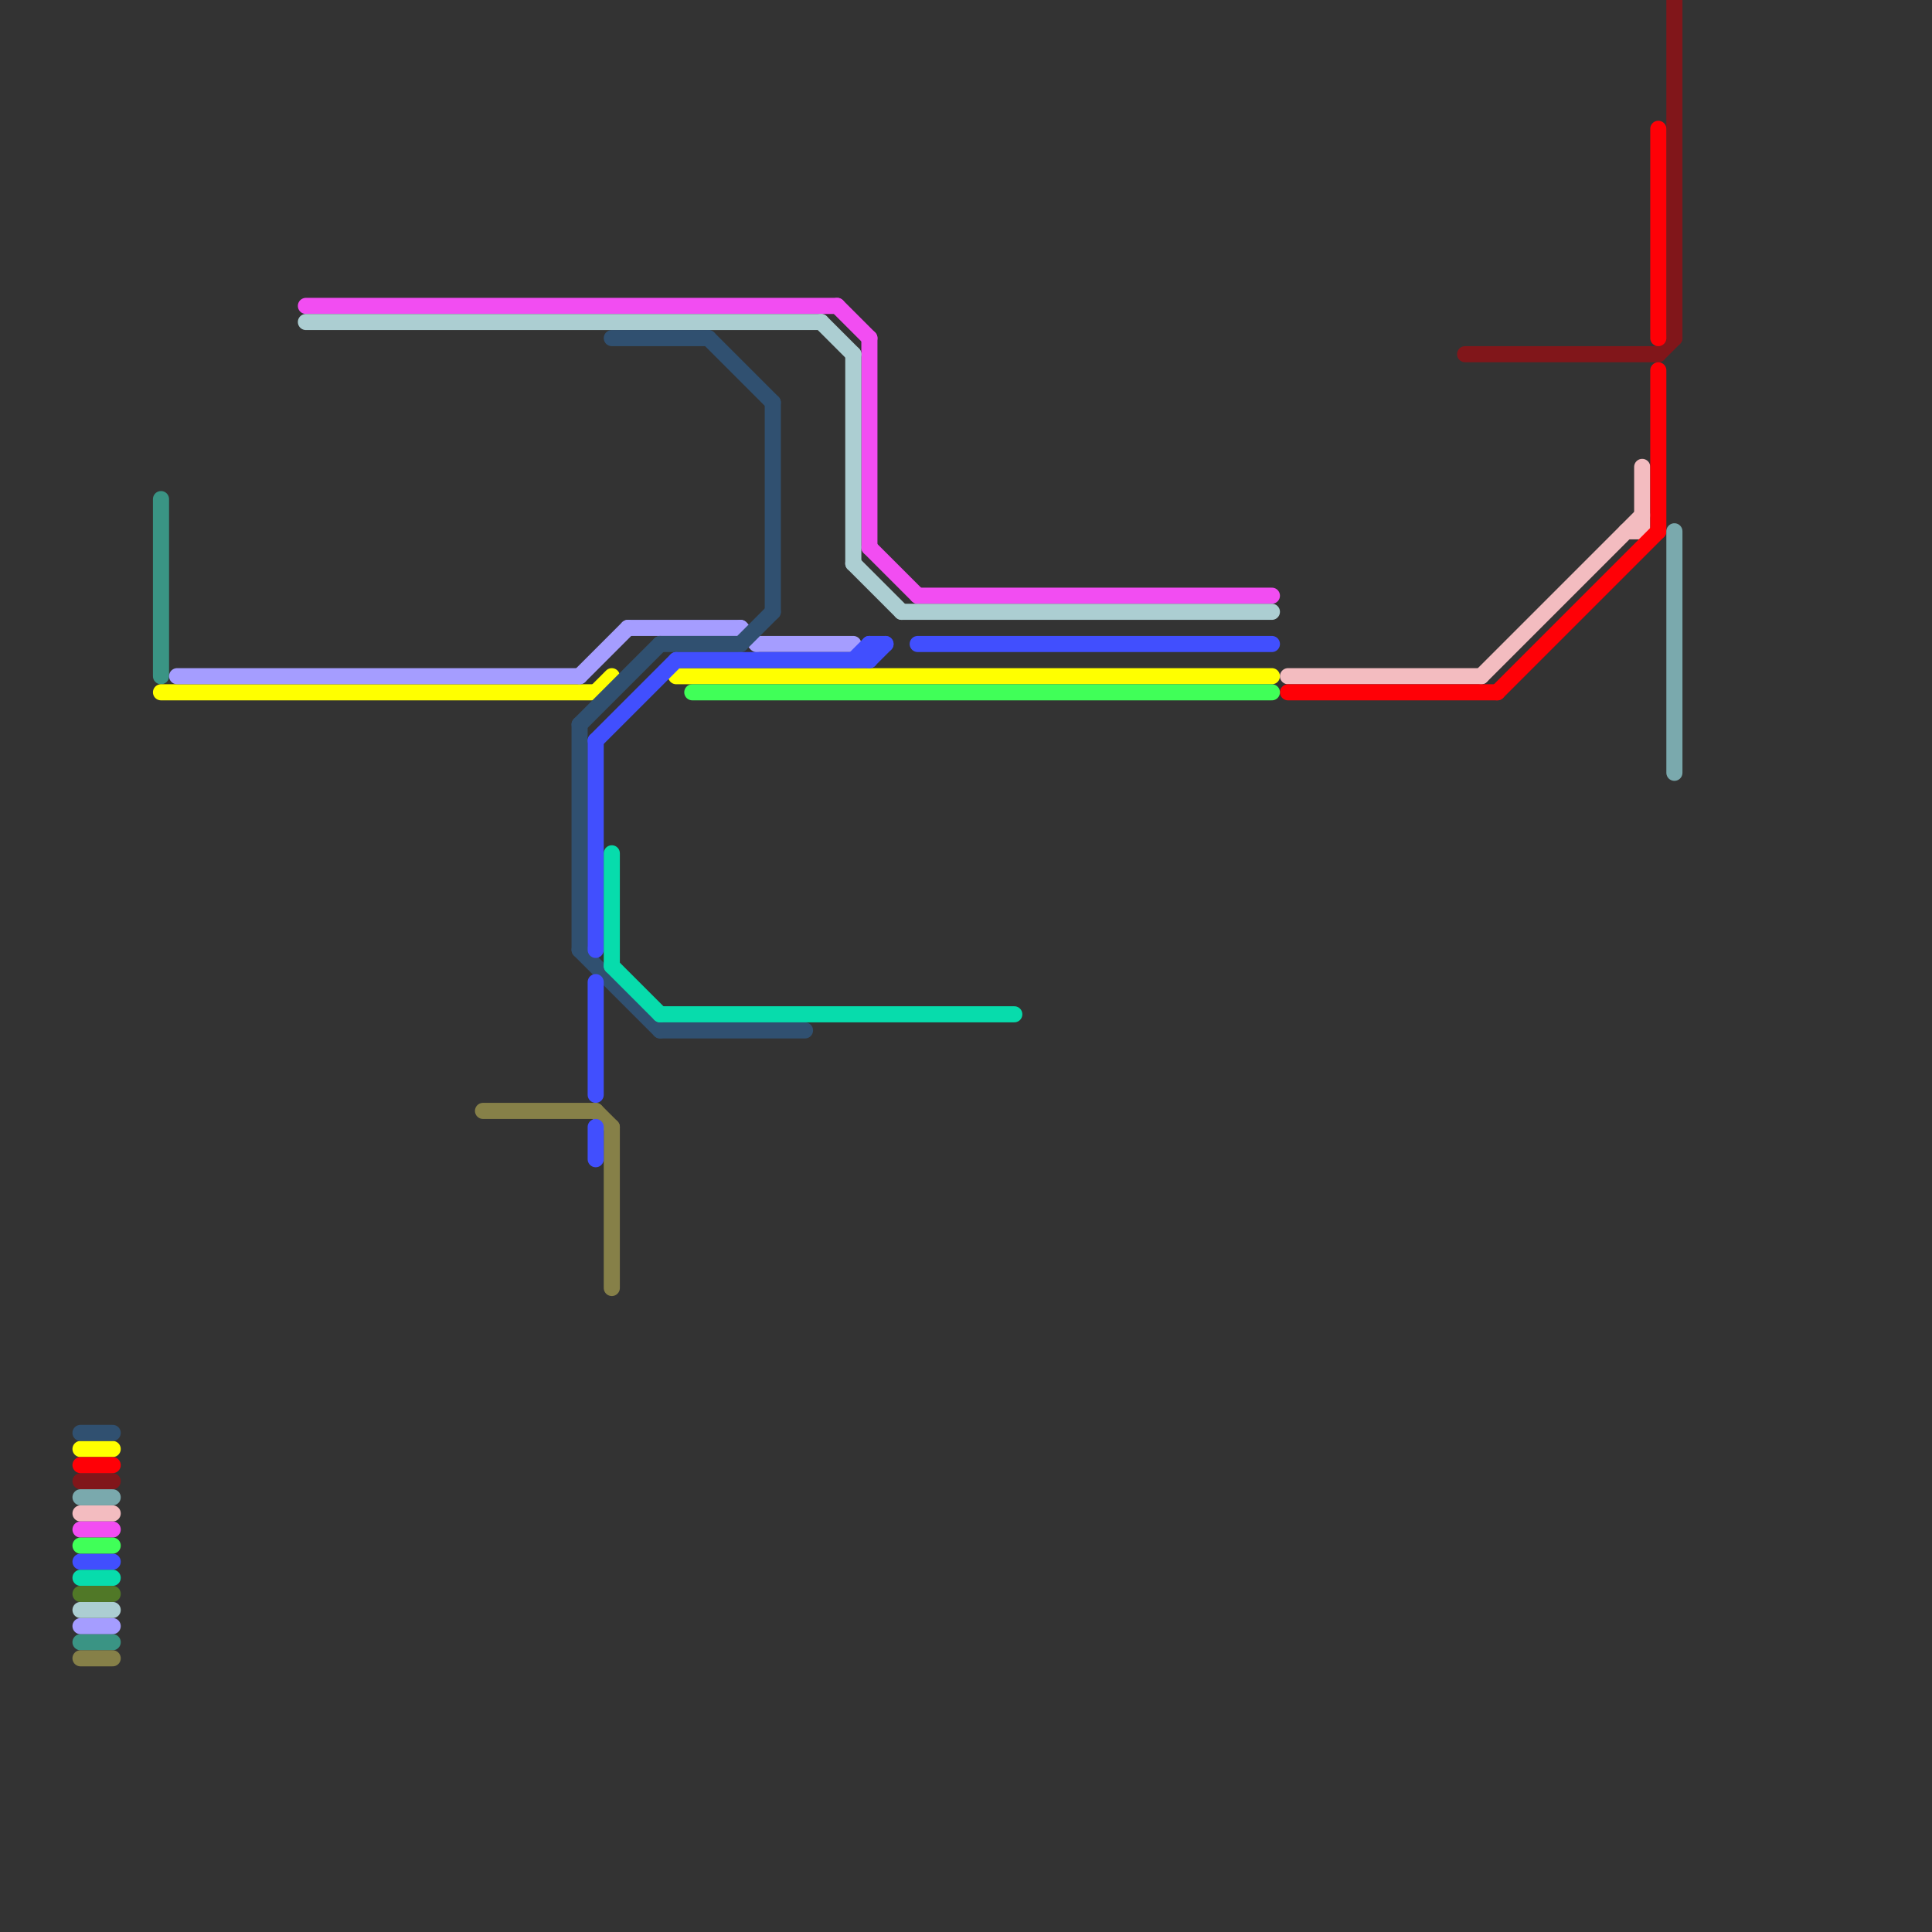 
<svg version="1.1" xmlns="http://www.w3.org/2000/svg" viewBox="0 0 120 120">
<rect x="0" y="0" width="120" height="120" fill="#333333" stroke="none"/>
<style>text { font: 1px Helvetica; font-weight: 600; white-space: pre; dominant-baseline: central; } line { stroke-width: 1; fill: none; stroke-linecap: round; stroke-linejoin: round; } .c0 { stroke: #3a9484 } .c1 { stroke: #ffff00 } .c2 { stroke: #81161a } .c3 { stroke: #f3bcc0 } .c4 { stroke: #ff0006 } .c5 { stroke: #7aa9ad } .c6 { stroke: #a59dff } .c7 { stroke: #f24df2 } .c8 { stroke: #acced2 } .c9 { stroke: #868048 } .c10 { stroke: #305070 } .c11 { stroke: #414ffe } .c12 { stroke: #07dcac } .c13 { stroke: #40ff58 } .c14 { stroke: #507827 }</style><defs><g id="wm-xf"><circle r="1.2" fill="#000"/><circle r="0.9" fill="#fff"/><circle r="0.6" fill="#000"/><circle r="0.3" fill="#fff"/></g><g id="wm"><circle r="0.6" fill="#000"/><circle r="0.3" fill="#fff"/></g></defs><line class="c0" x1="10" y1="31" x2="10" y2="42"/><line class="c0" x1="5" y1="102" x2="7" y2="102"/><line class="c1" x1="10" y1="43" x2="37" y2="43"/><line class="c1" x1="37" y1="43" x2="38" y2="42"/><line class="c1" x1="42" y1="42" x2="79" y2="42"/><line class="c1" x1="5" y1="90" x2="7" y2="90"/><line class="c2" x1="5" y1="92" x2="7" y2="92"/><line class="c2" x1="104" y1="0" x2="104" y2="21"/><line class="c2" x1="103" y1="22" x2="104" y2="21"/><line class="c2" x1="91" y1="22" x2="103" y2="22"/><line class="c3" x1="80" y1="42" x2="92" y2="42"/><line class="c3" x1="101" y1="33" x2="102" y2="33"/><line class="c3" x1="5" y1="94" x2="7" y2="94"/><line class="c3" x1="102" y1="29" x2="102" y2="33"/><line class="c3" x1="92" y1="42" x2="102" y2="32"/><line class="c4" x1="5" y1="91" x2="7" y2="91"/><line class="c4" x1="93" y1="43" x2="103" y2="33"/><line class="c4" x1="103" y1="8" x2="103" y2="21"/><line class="c4" x1="103" y1="23" x2="103" y2="33"/><line class="c4" x1="80" y1="43" x2="93" y2="43"/><line class="c5" x1="104" y1="33" x2="104" y2="48"/><line class="c5" x1="5" y1="93" x2="7" y2="93"/><line class="c6" x1="11" y1="42" x2="36" y2="42"/><line class="c6" x1="5" y1="101" x2="7" y2="101"/><line class="c6" x1="39" y1="39" x2="46" y2="39"/><line class="c6" x1="46" y1="39" x2="47" y2="40"/><line class="c6" x1="47" y1="40" x2="53" y2="40"/><line class="c6" x1="36" y1="42" x2="39" y2="39"/><line class="c7" x1="5" y1="95" x2="7" y2="95"/><line class="c7" x1="54" y1="34" x2="57" y2="37"/><line class="c7" x1="54" y1="21" x2="54" y2="34"/><line class="c7" x1="57" y1="37" x2="79" y2="37"/><line class="c7" x1="19" y1="19" x2="52" y2="19"/><line class="c7" x1="52" y1="19" x2="54" y2="21"/><line class="c8" x1="56" y1="38" x2="79" y2="38"/><line class="c8" x1="51" y1="20" x2="53" y2="22"/><line class="c8" x1="5" y1="100" x2="7" y2="100"/><line class="c8" x1="53" y1="22" x2="53" y2="35"/><line class="c8" x1="19" y1="20" x2="51" y2="20"/><line class="c8" x1="53" y1="35" x2="56" y2="38"/><line class="c9" x1="37" y1="69" x2="38" y2="70"/><line class="c9" x1="30" y1="69" x2="37" y2="69"/><line class="c9" x1="38" y1="70" x2="38" y2="80"/><line class="c9" x1="5" y1="103" x2="7" y2="103"/><line class="c10" x1="41" y1="40" x2="46" y2="40"/><line class="c10" x1="41" y1="64" x2="50" y2="64"/><line class="c10" x1="38" y1="21" x2="44" y2="21"/><line class="c10" x1="36" y1="45" x2="41" y2="40"/><line class="c10" x1="5" y1="89" x2="7" y2="89"/><line class="c10" x1="48" y1="25" x2="48" y2="38"/><line class="c10" x1="46" y1="40" x2="48" y2="38"/><line class="c10" x1="36" y1="45" x2="36" y2="59"/><line class="c10" x1="44" y1="21" x2="48" y2="25"/><line class="c10" x1="36" y1="59" x2="41" y2="64"/><line class="c11" x1="5" y1="97" x2="7" y2="97"/><line class="c11" x1="54" y1="41" x2="55" y2="40"/><line class="c11" x1="57" y1="40" x2="79" y2="40"/><line class="c11" x1="53" y1="41" x2="54" y2="40"/><line class="c11" x1="37" y1="46" x2="42" y2="41"/><line class="c11" x1="37" y1="46" x2="37" y2="59"/><line class="c11" x1="37" y1="61" x2="37" y2="68"/><line class="c11" x1="42" y1="41" x2="54" y2="41"/><line class="c11" x1="54" y1="40" x2="54" y2="41"/><line class="c11" x1="37" y1="70" x2="37" y2="72"/><line class="c11" x1="54" y1="40" x2="55" y2="40"/><line class="c12" x1="38" y1="60" x2="41" y2="63"/><line class="c12" x1="38" y1="53" x2="38" y2="60"/><line class="c12" x1="41" y1="63" x2="63" y2="63"/><line class="c12" x1="5" y1="98" x2="7" y2="98"/><line class="c13" x1="5" y1="96" x2="7" y2="96"/><line class="c13" x1="43" y1="43" x2="79" y2="43"/><line class="c14" x1="5" y1="99" x2="7" y2="99"/>
</svg>
